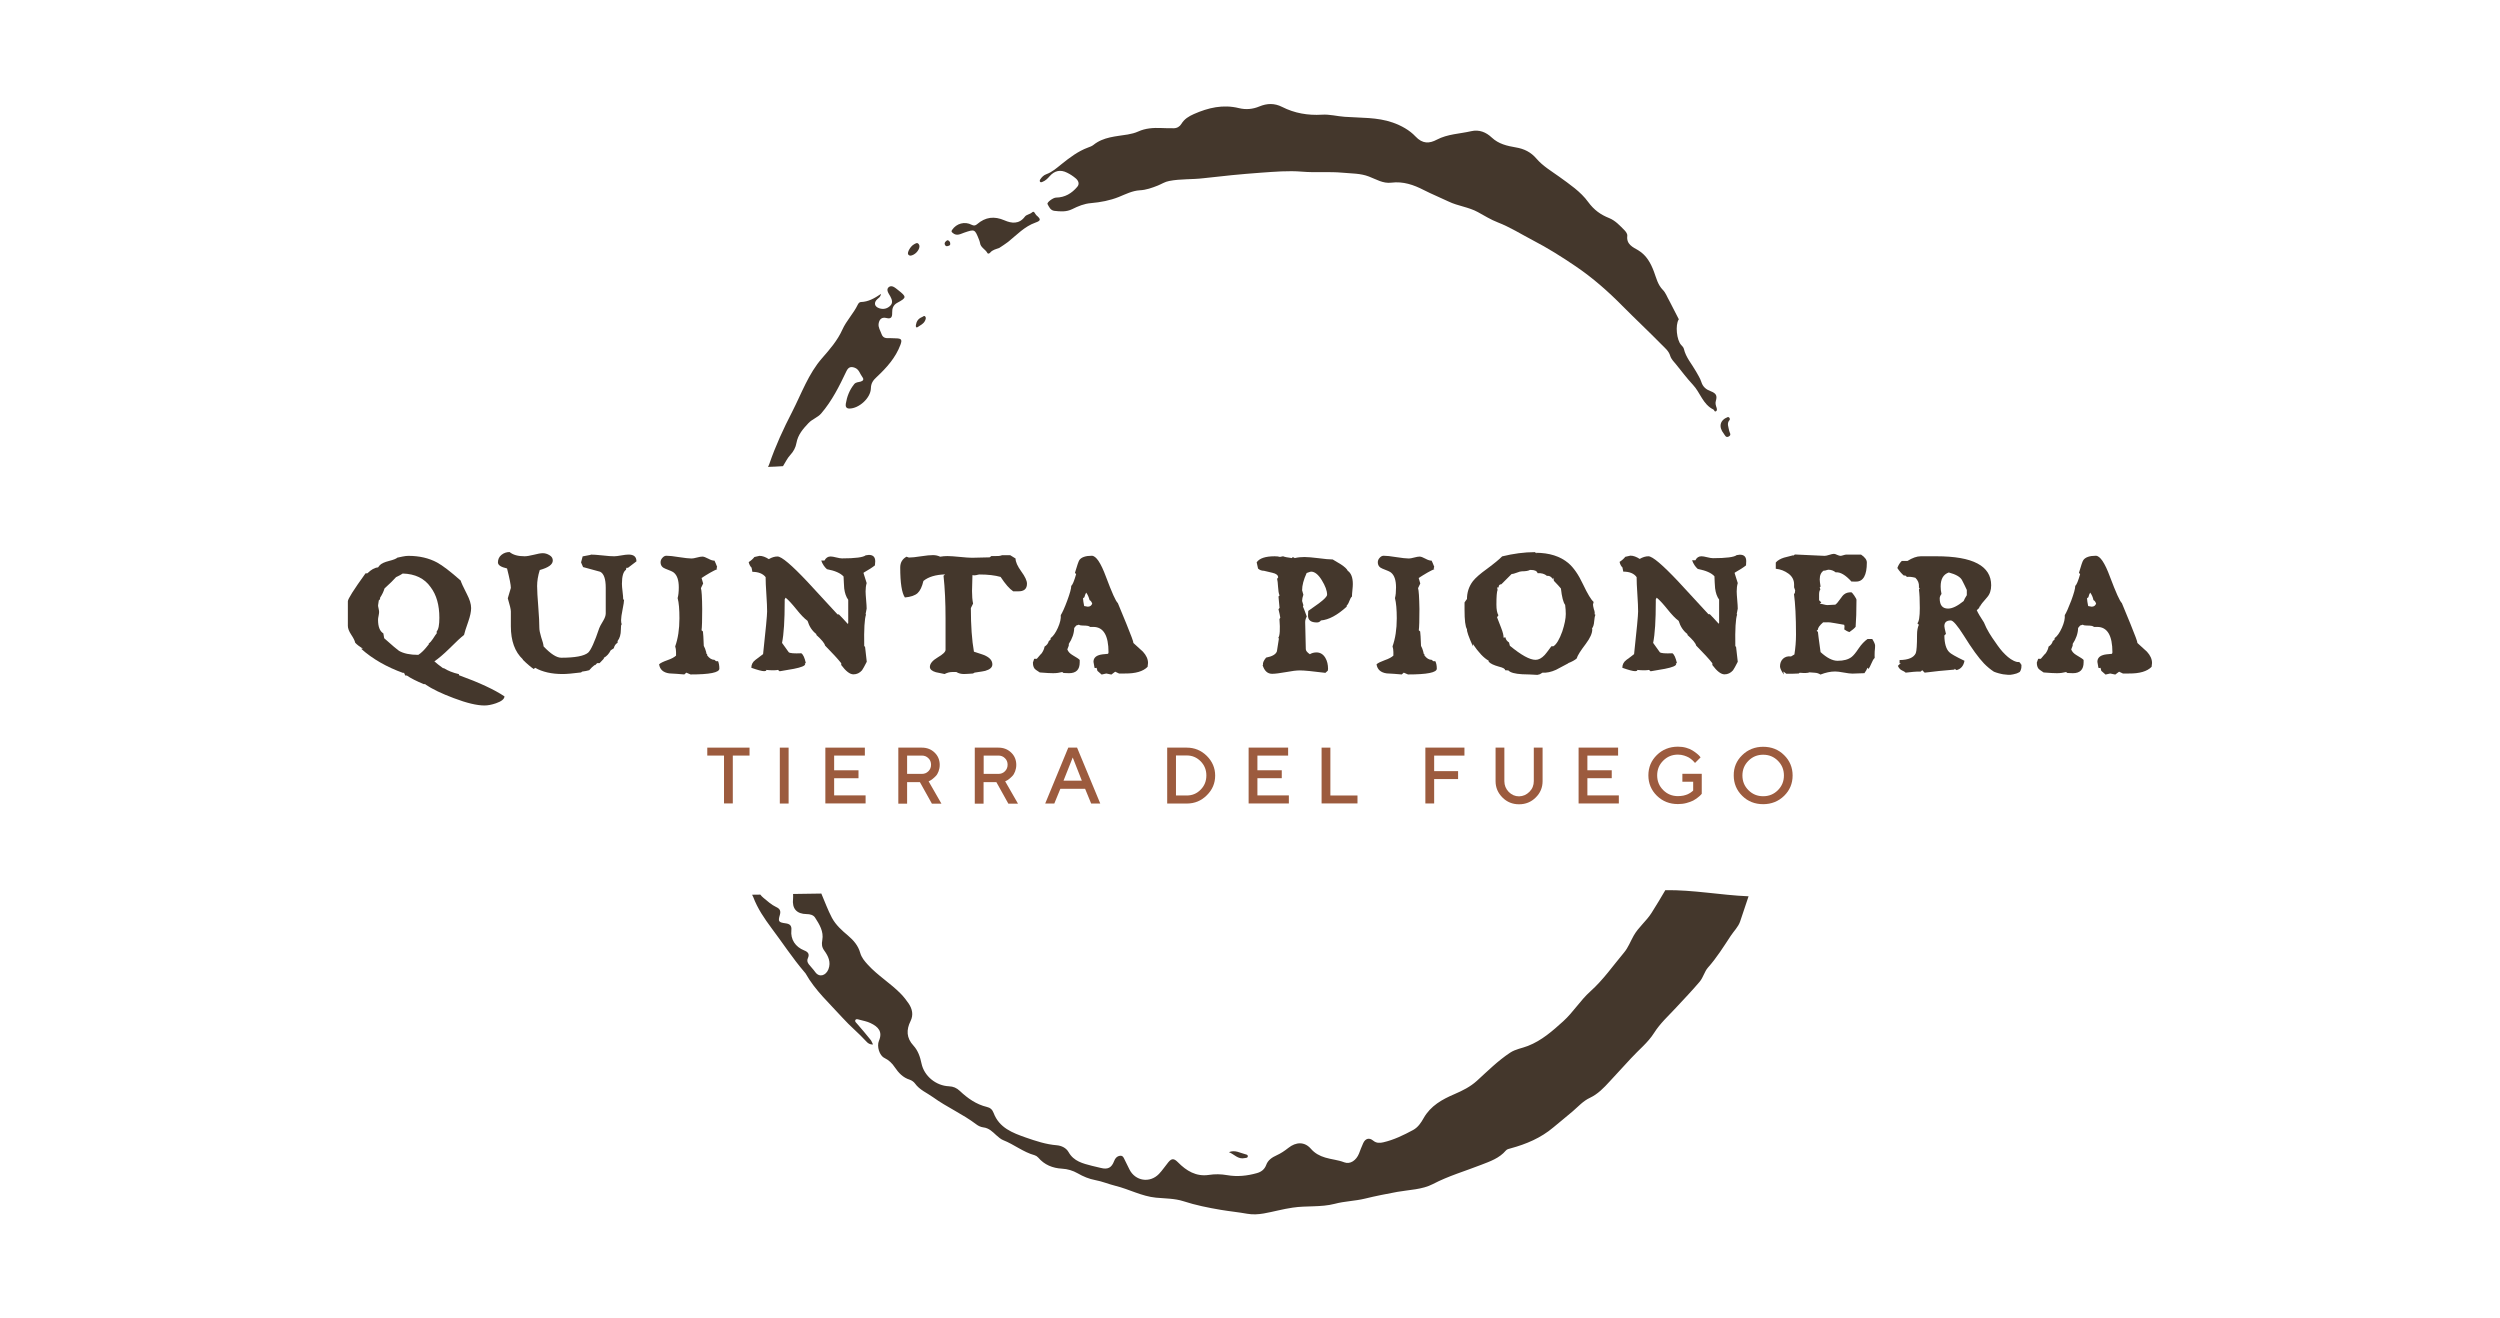 <?xml version="1.0" encoding="utf-8"?>
<!-- Generator: Adobe Illustrator 28.3.0, SVG Export Plug-In . SVG Version: 6.00 Build 0)  -->
<svg version="1.1" id="Layer_1" xmlns="http://www.w3.org/2000/svg" xmlns:xlink="http://www.w3.org/1999/xlink" x="0px" y="0px"
	 viewBox="0 0 236.08 124.46" style="enable-background:new 0 0 236.08 124.46;" xml:space="preserve">
<style type="text/css">
	.st0{fill:#44372C;}
	.st1{fill:#9C5B3E;}
</style>
<g>
	<g>
		<g>
			<path class="st0" d="M163.29,40.68c-0.05-0.34-0.26-0.7,0.04-1.02c0.01-0.03,0.02-0.07,0.03-0.1l-0.08-0.15
				c-0.04-0.01-0.07-0.02-0.11-0.03c-0.75,0.28-0.91,0.92-0.39,1.57c0.11,0.14,0.19,0.42,0.47,0.27
				C163.54,41.06,163.32,40.86,163.29,40.68z"/>
			<path class="st0" d="M157.02,27.37c-0.48-0.49-0.61-1.12-0.84-1.73c-0.29-0.77-0.69-1.53-1.47-2c-0.51-0.3-1.15-0.56-1.04-1.38
				c0.02-0.15-0.12-0.36-0.24-0.49c-0.44-0.45-0.89-0.94-1.46-1.17c-0.83-0.33-1.44-0.77-2-1.53c-0.7-0.97-1.75-1.67-2.74-2.39
				c-0.74-0.53-1.54-1-2.14-1.7c-0.52-0.61-1.16-0.93-1.95-1.06c-0.82-0.14-1.62-0.32-2.27-0.93c-0.53-0.5-1.18-0.78-1.95-0.6
				c-1.08,0.25-2.21,0.26-3.24,0.8c-0.68,0.36-1.33,0.43-2.02-0.31c-0.54-0.58-1.34-1.03-2.15-1.31c-1.46-0.51-3.01-0.43-4.53-0.54
				c-0.72-0.05-1.43-0.25-2.15-0.2c-1.32,0.08-2.59-0.14-3.75-0.73c-0.75-0.38-1.44-0.34-2.15-0.05c-0.64,0.27-1.29,0.32-1.94,0.16
				c-1.5-0.37-2.89-0.04-4.25,0.56c-0.47,0.21-0.9,0.46-1.18,0.93c-0.15,0.25-0.41,0.41-0.72,0.41c-0.39,0-0.78,0-1.17-0.02
				c-0.75-0.03-1.49,0.01-2.19,0.33c-0.31,0.14-0.64,0.22-0.98,0.28c-1.13,0.19-2.3,0.22-3.25,0.99c-0.14,0.11-0.33,0.18-0.5,0.24
				c-0.95,0.35-1.75,0.96-2.52,1.58c-0.45,0.36-0.87,0.74-1.42,0.94c-0.25,0.09-0.43,0.27-0.57,0.48c-0.05,0.07-0.08,0.17-0.02,0.24
				c0.06,0.07,0.15,0.04,0.23,0c0.28-0.11,0.48-0.31,0.67-0.53c0.47-0.53,1.02-0.65,1.65-0.33c0.29,0.14,0.56,0.32,0.81,0.53
				c0.25,0.21,0.39,0.52,0.15,0.8c-0.52,0.62-1.17,1.01-2.01,1.02c-0.26,0-0.88,0.45-0.8,0.61c0.14,0.26,0.27,0.59,0.64,0.64
				c0.58,0.07,1.14,0.11,1.69-0.16c0.56-0.28,1.14-0.52,1.78-0.57c0.9-0.08,1.77-0.24,2.62-0.58c0.64-0.26,1.28-0.59,1.98-0.63
				c0.61-0.03,1.15-0.23,1.71-0.45c0.35-0.14,0.67-0.36,1.07-0.43c1.07-0.21,2.16-0.13,3.23-0.26c1.8-0.21,3.6-0.39,5.4-0.52
				c1.3-0.09,2.62-0.21,3.91-0.1c1.28,0.11,2.56-0.02,3.84,0.1c0.84,0.08,1.68,0.05,2.48,0.36c0.69,0.26,1.33,0.68,2.12,0.58
				c1.11-0.14,2.1,0.2,3.07,0.7c0.76,0.39,1.56,0.71,2.33,1.08c0.89,0.43,1.9,0.52,2.77,1c0.62,0.34,1.23,0.72,1.88,0.97
				c1.16,0.45,2.2,1.11,3.29,1.68c1.41,0.73,2.76,1.58,4.07,2.47c1.59,1.08,3.04,2.35,4.4,3.73c1.22,1.23,2.49,2.42,3.71,3.66
				c0.31,0.32,0.67,0.59,0.81,1.06c0.1,0.33,0.36,0.57,0.57,0.83c0.52,0.64,1.01,1.3,1.58,1.91c0.69,0.73,0.93,1.85,1.93,2.33
				c0.09,0.04,0.09,0.26,0.25,0.16c0.12-0.07,0.08-0.22,0.05-0.33c-0.07-0.21-0.14-0.41-0.07-0.64c0.15-0.5,0.02-0.72-0.47-0.91
				c-0.43-0.16-0.75-0.4-0.9-0.88c-0.11-0.35-0.32-0.66-0.5-0.99c-0.4-0.71-0.96-1.32-1.15-2.14c-0.03-0.14-0.16-0.26-0.26-0.37
				c-0.42-0.46-0.56-1.86-0.23-2.4c0,0,0.01-0.01,0.02-0.01l-0.91-1.77C157.43,28.06,157.31,27.66,157.02,27.37z"/>
			<path class="st0" d="M83.7,30.03c0.47,0.12,0.56-0.1,0.55-0.51c-0.01-0.38,0.09-0.72,0.49-0.93c0.89-0.48,0.88-0.56,0.08-1.19
				c-0.27-0.21-0.59-0.52-0.89-0.29c-0.29,0.24-0.02,0.59,0.14,0.87c0.16,0.3,0.28,0.62,0,0.89c-0.28,0.28-0.65,0.37-1.04,0.24
				c-0.48-0.16-0.54-0.56-0.15-0.89c0.11-0.1,0.26-0.16,0.32-0.47c-0.64,0.43-1.21,0.75-1.9,0.77c-0.13,0-0.24,0.12-0.3,0.25
				c-0.4,0.84-1.07,1.5-1.46,2.37c-0.45,1-1.17,1.84-1.9,2.67c-1.3,1.48-1.95,3.35-2.83,5.07c-0.82,1.59-1.58,3.23-2.16,4.93
				c-0.03,0.1-0.08,0.19-0.13,0.28c0.47-0.02,0.95-0.03,1.42-0.07c0.23-0.36,0.4-0.75,0.7-1.07c0.29-0.31,0.5-0.7,0.57-1.12
				c0.14-0.78,0.62-1.33,1.14-1.88c0.36-0.38,0.88-0.53,1.2-0.91c1.02-1.19,1.71-2.58,2.38-3.99c0.18-0.37,0.4-0.46,0.77-0.33
				c0.43,0.15,0.5,0.58,0.73,0.88c0.18,0.23,0.08,0.37-0.17,0.44c-0.21,0.06-0.44,0.04-0.6,0.24c-0.44,0.55-0.68,1.17-0.79,1.85
				c-0.03,0.21,0,0.45,0.34,0.45c0.9,0,2.01-0.99,2.03-1.91c0.01-0.48,0.21-0.76,0.55-1.07c0.93-0.87,1.78-1.81,2.24-3.04
				c0.18-0.48,0.1-0.6-0.42-0.61c-0.19-0.01-0.37-0.02-0.56-0.02c-0.34,0.01-0.66,0.04-0.81-0.4c-0.11-0.32-0.32-0.61-0.27-0.96
				C83.03,30.16,83.26,29.92,83.7,30.03z"/>
			<path class="st0" d="M94.35,23.42c-0.3,0.11-0.63,0.17-0.85,0.44c-0.07,0.08-0.2,0.14-0.26,0.03c-0.19-0.36-0.65-0.51-0.7-0.97
				c-0.01-0.1-0.06-0.19-0.09-0.29c-0.4-1-0.4-1-1.4-0.66c-0.35,0.12-0.71,0.36-1.09,0.02c-0.12-0.1-0.14-0.15-0.05-0.28
				c0.41-0.61,1.19-0.83,1.85-0.48c0.21,0.11,0.36,0.07,0.51-0.06c0.79-0.68,1.62-0.78,2.59-0.36c0.66,0.29,1.38,0.38,1.92-0.35
				c0.16-0.21,0.47-0.21,0.69-0.41c0.19-0.18,0.27,0.16,0.39,0.27c0.44,0.38,0.46,0.51-0.08,0.7c-1.04,0.37-1.76,1.16-2.58,1.82
				C94.92,23.06,94.63,23.23,94.35,23.42z"/>
			<path class="st0" d="M86.28,24.04c-0.17,0.08-0.35,0.18-0.51,0c-0.14-0.17,0.2-0.78,0.53-0.96c0.15-0.08,0.33-0.24,0.48,0.01
				C86.94,23.33,86.67,23.83,86.28,24.04z"/>
			<path class="st0" d="M87.05,29.95c0.1-0.02,0.21-0.2,0.33-0.05c0.09,0.12,0.03,0.26-0.03,0.39c-0.14,0.3-0.44,0.42-0.68,0.59
				c-0.16,0.11-0.21-0.04-0.18-0.18C86.54,30.37,86.69,30.1,87.05,29.95z"/>
			<path class="st0" d="M89.7,22.84c0.04,0.16,0.08,0.3-0.09,0.36c-0.13,0.05-0.29,0.11-0.38-0.09c-0.08-0.19,0.05-0.29,0.16-0.38
				C89.54,22.61,89.62,22.78,89.7,22.84z"/>
		</g>
		<g>
			<path class="st0" d="M157.26,84.06c-0.43,0.72-0.85,1.45-1.31,2.16c-0.49,0.77-1.23,1.34-1.68,2.14c-0.3,0.53-0.52,1.13-0.9,1.58
				c-1.04,1.24-1.97,2.59-3.19,3.68c-0.95,0.85-1.61,1.96-2.56,2.82c-1.02,0.92-2.03,1.82-3.34,2.33c-0.55,0.22-1.15,0.29-1.68,0.64
				c-1.15,0.76-2.12,1.73-3.13,2.65c-0.64,0.58-1.36,0.93-2.12,1.26c-1.17,0.5-2.25,1.1-2.91,2.26c-0.25,0.45-0.54,0.88-1,1.13
				c-0.89,0.48-1.81,0.93-2.81,1.16c-0.33,0.08-0.66,0.09-0.96-0.16c-0.37-0.31-0.74-0.2-0.94,0.24c-0.15,0.32-0.27,0.66-0.4,0.99
				c-0.25,0.62-0.82,1.04-1.39,0.82c-0.59-0.23-1.21-0.27-1.8-0.45c-0.53-0.16-0.98-0.4-1.36-0.84c-0.59-0.67-1.39-0.65-2.12-0.07
				c-0.34,0.27-0.71,0.52-1.11,0.7c-0.42,0.19-0.82,0.45-0.98,0.91c-0.16,0.43-0.48,0.66-0.88,0.77c-0.92,0.26-1.86,0.36-2.82,0.19
				c-0.57-0.1-1.14-0.11-1.72-0.02c-1.2,0.18-2.12-0.39-2.91-1.19c-0.36-0.36-0.58-0.41-0.91-0.01c-0.3,0.36-0.56,0.77-0.89,1.11
				c-0.86,0.89-2.23,0.67-2.78-0.42c-0.15-0.29-0.28-0.58-0.43-0.87c-0.1-0.19-0.16-0.45-0.44-0.43c-0.29,0.03-0.48,0.22-0.58,0.5
				c-0.24,0.64-0.6,0.82-1.26,0.65c-0.28-0.07-0.56-0.13-0.84-0.2c-0.85-0.22-1.71-0.42-2.2-1.29c-0.23-0.41-0.68-0.61-1.11-0.65
				c-1.02-0.08-1.98-0.4-2.93-0.73c-1.25-0.44-2.51-0.91-3.04-2.32c-0.12-0.32-0.32-0.5-0.64-0.57c-1-0.24-1.82-0.82-2.55-1.51
				c-0.31-0.29-0.61-0.42-1.03-0.44c-1.22-0.05-2.34-0.96-2.59-2.15c-0.13-0.63-0.33-1.22-0.76-1.69c-0.67-0.72-0.69-1.49-0.27-2.33
				c0.28-0.57,0.16-1.13-0.18-1.64c-0.22-0.32-0.46-0.63-0.73-0.91c-0.97-1-2.18-1.72-3.12-2.75c-0.32-0.35-0.6-0.68-0.73-1.13
				c-0.19-0.68-0.62-1.18-1.15-1.63c-0.58-0.49-1.14-0.98-1.52-1.68c-0.39-0.74-0.67-1.52-1-2.29c-0.89,0.01-1.78,0.02-2.67,0.04
				c0.01,0.14,0.01,0.28,0,0.44c-0.11,0.95,0.34,1.45,1.29,1.46c0.3,0,0.62,0.08,0.78,0.32c0.42,0.65,0.84,1.32,0.69,2.14
				c-0.07,0.38-0.05,0.66,0.19,0.99c0.37,0.51,0.65,1.08,0.39,1.76c-0.24,0.6-0.86,0.81-1.25,0.26c-0.18-0.26-0.42-0.49-0.61-0.74
				c-0.13-0.18-0.18-0.36-0.08-0.57c0.18-0.39,0.01-0.59-0.35-0.73c-0.83-0.33-1.3-1.04-1.21-1.9c0.05-0.47-0.17-0.61-0.56-0.66
				c-0.64-0.09-0.71-0.17-0.53-0.78c0.12-0.4,0-0.6-0.35-0.76c-0.45-0.21-0.81-0.55-1.19-0.86c-0.12-0.1-0.22-0.2-0.3-0.31
				c-0.26,0.01-0.52,0.01-0.78,0.01c0.04,0.07,0.08,0.15,0.11,0.22c0.41,1.09,1.04,2.01,1.73,2.94c1.04,1.38,1.98,2.83,3.11,4.15
				c0.03,0.04,0.07,0.08,0.1,0.12c0.91,1.62,2.28,2.85,3.5,4.2c0.7,0.78,1.52,1.44,2.23,2.22c0.15,0.17,0.33,0.31,0.64,0.29
				c-0.1-0.19-0.14-0.34-0.24-0.45c-0.41-0.51-0.83-1.01-1.26-1.5c-0.09-0.1-0.23-0.21-0.17-0.34c0.07-0.16,0.24-0.08,0.37-0.05
				c0.36,0.1,0.73,0.16,1.06,0.32c0.74,0.35,1.17,0.81,0.8,1.68c-0.22,0.52,0.05,1.39,0.51,1.61c0.43,0.21,0.74,0.51,0.99,0.89
				c0.36,0.53,0.77,0.97,1.41,1.17c0.18,0.06,0.38,0.2,0.49,0.35c0.44,0.62,1.14,0.89,1.72,1.31c1.3,0.94,2.79,1.58,4.08,2.56
				c0.18,0.14,0.42,0.25,0.65,0.28c0.54,0.06,0.88,0.42,1.23,0.74c0.21,0.18,0.41,0.37,0.66,0.47c1.02,0.4,1.89,1.13,2.96,1.42
				c0.13,0.04,0.24,0.11,0.34,0.22c0.59,0.69,1.36,1,2.24,1.05c0.54,0.03,1.03,0.18,1.49,0.44c0.52,0.3,1.07,0.53,1.66,0.64
				c0.65,0.12,1.26,0.38,1.9,0.54c1.3,0.32,2.49,0.99,3.84,1.12c0.86,0.08,1.76,0.07,2.57,0.33c1.17,0.38,2.36,0.62,3.55,0.82
				c0.83,0.14,1.67,0.22,2.5,0.37c0.52,0.09,1.03,0.06,1.55-0.03c0.91-0.16,1.81-0.42,2.73-0.55c1.31-0.2,2.66-0.02,3.97-0.36
				c0.93-0.25,1.91-0.26,2.85-0.49c1.02-0.25,2.04-0.45,3.07-0.64c1.13-0.2,2.34-0.21,3.36-0.74c1.47-0.77,3.04-1.22,4.57-1.82
				c0.83-0.32,1.7-0.62,2.31-1.34c0.12-0.14,0.29-0.16,0.46-0.21c1.47-0.4,2.85-0.98,4.03-1.98c0.6-0.51,1.23-1,1.83-1.52
				c0.52-0.45,0.99-0.98,1.62-1.27c0.76-0.36,1.31-0.94,1.86-1.54c0.67-0.73,1.35-1.46,2.02-2.19c0.73-0.8,1.6-1.48,2.18-2.4
				c0.57-0.9,1.35-1.61,2.06-2.37c0.75-0.81,1.52-1.61,2.24-2.46c0.34-0.4,0.46-0.97,0.78-1.33c0.83-0.93,1.48-1.98,2.16-3.01
				c0.29-0.44,0.7-0.83,0.88-1.34c0.27-0.8,0.53-1.6,0.8-2.39C162.49,84.53,159.88,84.02,157.26,84.06z"/>
			<path class="st0" d="M122.94,112.12c-0.08,0.05-0.78-0.08-0.84-0.18c0.02-0.05,0.03-0.14,0.08-0.19c0.1-0.09,0.79,0.01,0.83,0.11
				C123.06,111.96,123.04,112.06,122.94,112.12z"/>
			<path class="st0" d="M116.05,108.8c0.58-0.24,1.06,0.08,1.56,0.2c0.09,0.02,0.26,0.06,0.22,0.22c-0.03,0.14-0.19,0.12-0.29,0.14
				C116.92,109.51,116.54,108.99,116.05,108.8z"/>
		</g>
	</g>
	<g>
		<path class="st1" d="M70.78,70.6v0.75H69.2v4.52h-0.83v-4.52h-1.58V70.6H70.78z"/>
		<path class="st1" d="M73.64,70.6h0.83v5.28h-0.83V70.6z"/>
		<path class="st1" d="M81.74,75.12v0.75h-3.8V70.6h3.73v0.75h-2.9v1.39h2.3v0.75h-2.3v1.62H81.74z"/>
		<path class="st1" d="M84.83,70.6h2.22c0.49,0,0.89,0.16,1.21,0.47c0.32,0.31,0.48,0.7,0.48,1.16c0,0.22-0.04,0.42-0.11,0.61
			c-0.07,0.19-0.16,0.34-0.26,0.44c-0.1,0.11-0.21,0.2-0.31,0.28c-0.1,0.08-0.19,0.14-0.26,0.17l-0.11,0.05l1.21,2.11H88l-1.13-2.03
			h-1.21v2.03h-0.83V70.6z M87.67,71.6c-0.17-0.17-0.37-0.25-0.62-0.25h-1.39v1.73h1.39c0.25,0,0.45-0.08,0.62-0.25
			c0.17-0.17,0.25-0.37,0.25-0.62C87.92,71.97,87.84,71.76,87.67,71.6z"/>
		<path class="st1" d="M92.06,70.6h2.22c0.49,0,0.89,0.16,1.21,0.47c0.32,0.31,0.48,0.7,0.48,1.16c0,0.22-0.04,0.42-0.11,0.61
			c-0.07,0.19-0.16,0.34-0.26,0.44c-0.1,0.11-0.21,0.2-0.31,0.28c-0.1,0.08-0.19,0.14-0.26,0.17l-0.11,0.05l1.21,2.11h-0.91
			l-1.13-2.03h-1.21v2.03h-0.83V70.6z M94.9,71.6c-0.17-0.17-0.37-0.25-0.62-0.25h-1.39v1.73h1.39c0.25,0,0.45-0.08,0.62-0.25
			c0.17-0.17,0.25-0.37,0.25-0.62C95.15,71.97,95.07,71.76,94.9,71.6z"/>
		<path class="st1" d="M100.88,70.6h0.83l2.19,5.28h-0.86l-0.57-1.39h-2.34l-0.57,1.39h-0.86L100.88,70.6z M100.43,73.72h1.73
			l-0.86-2.19L100.43,73.72z"/>
		<path class="st1" d="M112.07,70.6c0.73,0,1.36,0.26,1.89,0.78c0.52,0.52,0.79,1.14,0.79,1.86c0,0.72-0.26,1.34-0.79,1.86
			c-0.52,0.52-1.15,0.78-1.89,0.78h-1.85V70.6H112.07z M111.05,71.35v3.77h1.02c0.51,0,0.95-0.18,1.31-0.55
			c0.36-0.36,0.54-0.81,0.54-1.34c0-0.53-0.18-0.97-0.54-1.34c-0.36-0.36-0.79-0.55-1.31-0.55H111.05z"/>
		<path class="st1" d="M121.71,75.12v0.75h-3.8V70.6h3.73v0.75h-2.9v1.39h2.3v0.75h-2.3v1.62H121.71z"/>
		<path class="st1" d="M124.8,75.87V70.6h0.83v4.52h2.56v0.75H124.8z"/>
		<path class="st1" d="M138.29,70.6v0.75h-2.86v1.47h2.26v0.75h-2.26v2.3h-0.83V70.6H138.29z"/>
		<path class="st1" d="M144.43,74.77c0.28-0.28,0.41-0.62,0.41-1.01V70.6h0.83v3.17c0,0.6-0.22,1.12-0.65,1.54
			c-0.43,0.43-0.96,0.64-1.57,0.64c-0.62,0-1.14-0.21-1.57-0.64c-0.43-0.43-0.65-0.94-0.65-1.54V70.6h0.83v3.17
			c0,0.39,0.14,0.73,0.41,1.01c0.28,0.28,0.6,0.42,0.98,0.42C143.83,75.19,144.15,75.05,144.43,74.77z"/>
		<path class="st1" d="M152.87,75.12v0.75h-3.8V70.6h3.73v0.75h-2.9v1.39h2.3v0.75h-2.3v1.62H152.87z"/>
		<path class="st1" d="M160.7,73.08v1.88c-0.02,0.02-0.05,0.06-0.09,0.1c-0.04,0.05-0.13,0.13-0.27,0.24
			c-0.14,0.11-0.29,0.21-0.45,0.3c-0.16,0.08-0.37,0.16-0.63,0.23c-0.26,0.07-0.53,0.1-0.81,0.1c-0.79,0-1.45-0.26-1.99-0.79
			c-0.53-0.52-0.8-1.17-0.8-1.92c0-0.76,0.27-1.4,0.8-1.92c0.53-0.52,1.2-0.79,1.99-0.79c0.27,0,0.52,0.03,0.77,0.1
			c0.25,0.07,0.45,0.16,0.61,0.26c0.16,0.1,0.3,0.2,0.42,0.3c0.12,0.1,0.21,0.18,0.26,0.25l0.08,0.1l-0.53,0.53
			c-0.01-0.02-0.04-0.05-0.06-0.08c-0.03-0.04-0.09-0.1-0.19-0.19c-0.1-0.09-0.21-0.17-0.32-0.24c-0.12-0.07-0.27-0.13-0.45-0.19
			c-0.19-0.06-0.38-0.09-0.59-0.09c-0.55,0-1.01,0.19-1.39,0.57c-0.38,0.38-0.57,0.84-0.57,1.39c0,0.55,0.19,1.01,0.57,1.39
			c0.38,0.38,0.84,0.57,1.39,0.57c0.18,0,0.36-0.02,0.52-0.05c0.17-0.04,0.3-0.08,0.41-0.13c0.11-0.05,0.2-0.11,0.28-0.16
			c0.08-0.05,0.14-0.1,0.17-0.13l0.06-0.06v-0.83h-1.02v-0.75H160.7z"/>
		<path class="st1" d="M164.52,71.31c0.53-0.52,1.2-0.79,1.98-0.79s1.45,0.26,1.98,0.79c0.53,0.52,0.8,1.17,0.8,1.92
			c0,0.76-0.27,1.4-0.8,1.92c-0.53,0.52-1.2,0.79-1.98,0.79s-1.45-0.26-1.98-0.79c-0.53-0.52-0.8-1.17-0.8-1.92
			C163.71,72.48,163.98,71.83,164.52,71.31z M165.11,74.62c0.38,0.38,0.84,0.57,1.39,0.57c0.55,0,1.01-0.19,1.39-0.57
			c0.38-0.38,0.57-0.84,0.57-1.39c0-0.55-0.19-1.01-0.57-1.39c-0.38-0.38-0.84-0.57-1.39-0.57c-0.55,0-1.01,0.19-1.39,0.57
			c-0.38,0.38-0.57,0.84-0.57,1.39C164.54,73.78,164.73,74.24,165.11,74.62z"/>
	</g>
	<g>
		<g>
			<path class="st0" d="M47.64,65.76c-0.01,0.25-0.28,0.47-0.8,0.65c-0.41,0.14-0.77,0.21-1.09,0.21c-0.71,0-1.68-0.23-2.89-0.69
				c-1.13-0.42-2.03-0.85-2.7-1.3l0.02-0.04l-0.15,0.02c-0.7-0.29-1.24-0.56-1.61-0.82h-0.15l-0.13-0.29l-0.04,0.06
				c-1.59-0.57-2.93-1.34-4-2.3h0.17c-0.32-0.2-0.57-0.39-0.73-0.57c-0.03-0.17-0.15-0.42-0.37-0.75c-0.22-0.33-0.32-0.61-0.32-0.84
				v-2.32c0-0.22,0.56-1.1,1.67-2.64h0.17c0.36-0.35,0.7-0.54,1.01-0.56l0.15-0.19c0.15-0.17,0.45-0.31,0.89-0.42
				c0.44-0.11,0.7-0.22,0.78-0.31c0.08-0.01,0.26-0.05,0.52-0.11c0.21-0.04,0.38-0.06,0.52-0.06c1.04,0,1.94,0.21,2.72,0.63
				c0.51,0.28,1.25,0.84,2.22,1.7c0.06,0.2,0.25,0.62,0.59,1.28c0.26,0.5,0.4,0.94,0.4,1.32c0,0.34-0.09,0.76-0.27,1.28
				c-0.22,0.63-0.36,1.05-0.4,1.26c-0.29,0.22-0.75,0.65-1.38,1.28c-0.57,0.56-1.05,0.96-1.42,1.21c0.18,0.17,0.45,0.38,0.82,0.65
				h0.08c0.38,0.24,0.85,0.43,1.42,0.56v0.1C45.27,64.46,46.7,65.13,47.64,65.76 M38.03,54.16c-0.14,0.1-0.35,0.21-0.63,0.34
				c-0.22,0.25-0.58,0.61-1.09,1.07c-0.08,0.28-0.22,0.57-0.42,0.88v0.13l-0.12,0.12c-0.05,0.36-0.07,0.5-0.07,0.42
				c0,0.08,0.01,0.2,0.05,0.34c0.03,0.14,0.05,0.25,0.05,0.33c0,0.08-0.02,0.21-0.05,0.37c-0.04,0.16-0.05,0.28-0.05,0.37
				c0,0.66,0.17,1.08,0.5,1.28l0.08,0.46c0.78,0.7,1.25,1.09,1.4,1.19c0.43,0.25,1.04,0.38,1.82,0.38c0.28-0.17,0.6-0.49,0.96-0.96
				l0.02,0.04v-0.13c0.13-0.1,0.26-0.25,0.4-0.46c0.2-0.31,0.31-0.48,0.36-0.52v-0.19c0.17-0.18,0.25-0.61,0.25-1.28
				c0-1.2-0.27-2.16-0.82-2.89C40.09,54.62,39.2,54.19,38.03,54.16"/>
			<path class="st0" d="M60.1,53.01l-0.8,0.61h-0.15l-0.04,0.19c-0.25,0.17-0.38,0.61-0.38,1.32c0,0.17,0.02,0.42,0.06,0.74
				c0.04,0.33,0.06,0.57,0.06,0.72l0.08,0.06c0,0.15-0.05,0.46-0.14,0.91c-0.09,0.45-0.14,0.79-0.14,1c0,0.17,0.02,0.3,0.06,0.4
				c-0.06,0.01-0.08,0.18-0.08,0.5c0,0.46-0.11,0.82-0.31,1.07v0.17c-0.18,0.1-0.3,0.27-0.36,0.52l-0.29,0.19
				c-0.16,0.32-0.37,0.56-0.65,0.71v0.08l-0.4,0.42h-0.23l-0.19,0.19h-0.06c-0.15,0.11-0.32,0.27-0.5,0.48
				c-0.18,0.05-0.41,0.1-0.67,0.13l-0.1,0.08c-0.8,0.1-1.37,0.15-1.74,0.15c-1.05,0-1.91-0.2-2.6-0.59l-0.13,0.12
				c-0.26-0.18-0.61-0.47-1.03-0.88v-0.04c-0.75-0.7-1.13-1.74-1.13-3.12v-0.69v-0.71c0-0.2-0.1-0.61-0.29-1.24
				c0.19-0.64,0.29-0.97,0.29-0.98c0-0.28-0.12-0.89-0.36-1.84c-0.57-0.13-0.86-0.31-0.86-0.57c0-0.29,0.11-0.53,0.33-0.71
				c0.22-0.18,0.48-0.27,0.77-0.27c0.32,0.27,0.8,0.4,1.42,0.4c0.2,0,0.48-0.05,0.86-0.14c0.38-0.1,0.66-0.15,0.86-0.15
				c0.21,0,0.42,0.06,0.63,0.19c0.21,0.12,0.31,0.29,0.31,0.5c0,0.38-0.41,0.67-1.23,0.9c-0.17,0.54-0.25,1.05-0.25,1.51
				c0,0.43,0.04,1.09,0.11,1.97c0.07,0.88,0.1,1.53,0.1,1.97c0,0.22,0.06,0.52,0.17,0.88c0.14,0.41,0.22,0.7,0.23,0.88
				c0.67,0.71,1.23,1.07,1.67,1.07c1.31,0,2.16-0.16,2.54-0.48c0.26-0.24,0.61-1.01,1.05-2.32c0.03-0.1,0.15-0.32,0.36-0.67
				c0.17-0.28,0.25-0.52,0.25-0.71v-2.43c0-0.84-0.18-1.34-0.53-1.51c-0.54-0.15-1.08-0.3-1.61-0.44l-0.19-0.44l0.15-0.57
				c0.63-0.11,0.89-0.17,0.77-0.17c0.25,0,0.62,0.03,1.11,0.08c0.49,0.06,0.86,0.08,1.11,0.08c0.14,0,0.36-0.03,0.65-0.08
				c0.29-0.05,0.52-0.08,0.67-0.08C59.86,52.36,60.1,52.58,60.1,53.01"/>
			<path class="st0" d="M67.93,63.14c0,0.37-0.91,0.55-2.72,0.55l-0.4-0.17l-0.19,0.17c-0.47-0.04-0.95-0.08-1.42-0.1
				c-0.57-0.08-0.89-0.37-0.96-0.86c0.14-0.13,0.4-0.25,0.79-0.39c0.38-0.13,0.65-0.28,0.81-0.43v-0.34c0-0.2-0.03-0.37-0.08-0.53
				c0.26-0.73,0.4-1.61,0.4-2.65c0-0.84-0.05-1.48-0.17-1.91c0.07-0.25,0.11-0.59,0.11-1.01c0-0.67-0.15-1.13-0.46-1.39
				c-0.08-0.08-0.36-0.21-0.82-0.38c-0.29-0.11-0.44-0.31-0.44-0.61c0-0.14,0.05-0.28,0.17-0.41c0.11-0.13,0.24-0.2,0.38-0.2
				c0.26,0,0.66,0.04,1.19,0.13c0.53,0.08,0.93,0.13,1.19,0.13c0.11,0,0.28-0.03,0.5-0.09c0.22-0.06,0.4-0.09,0.52-0.09
				c0.13,0,0.31,0.07,0.56,0.2c0.24,0.13,0.43,0.19,0.58,0.18c0.07,0.14,0.15,0.33,0.25,0.59l-0.06,0.15l0.08,0.06
				c-0.36,0.15-0.86,0.43-1.49,0.84l0.15,0.52l-0.21,0.44c0.07,0.21,0.11,0.86,0.12,1.97c0,1.05-0.02,1.72-0.06,2.01l0.13,0.11
				c0.03,0.17,0.05,0.62,0.08,1.36c0.08,0.14,0.17,0.36,0.25,0.67l-0.06-0.02l0.13,0.15v0.1c0.21,0.28,0.44,0.42,0.69,0.42
				l0.15,0.13h0.19C67.88,62.61,67.93,62.85,67.93,63.14"/>
			<path class="st0" d="M82.62,53.39c-0.22,0.18-0.58,0.41-1.07,0.69v0.06l0.29,0.92c-0.07,0.24-0.1,0.5-0.1,0.79
				c0,0.18,0.02,0.45,0.05,0.81c0.03,0.36,0.05,0.62,0.05,0.81c0,0.03-0.03,0.2-0.1,0.52l0.04,0.04c-0.14,0.41-0.2,1.39-0.17,2.97
				H81.6l0.09,0.08l0.16,1.41c-0.21,0.42-0.36,0.68-0.45,0.81c-0.22,0.25-0.49,0.38-0.81,0.38c-0.33,0-0.71-0.29-1.15-0.88v-0.17
				c-0.31-0.39-0.82-0.95-1.53-1.67c-0.04-0.21-0.31-0.54-0.82-1v-0.08c-0.4-0.31-0.67-0.72-0.83-1.25
				c-0.29-0.21-0.65-0.58-1.07-1.11c-0.43-0.53-0.76-0.89-1.01-1.08l-0.08,0.17v0.21c0,1.76-0.08,3.05-0.25,3.89
				c0.21,0.29,0.42,0.59,0.63,0.88c0.11,0.1,0.51,0.13,1.19,0.1c0.17,0.11,0.31,0.41,0.42,0.9l-0.12,0.13l0.06-0.04v0.04
				c0,0.15-0.36,0.3-1.07,0.44c-0.45,0.08-0.89,0.16-1.34,0.23l-0.15-0.13c-0.24,0.05-0.62,0.05-1.15,0l0.06,0.08l-0.21,0.04
				c-0.22,0-0.63-0.11-1.22-0.32c0-0.31,0.13-0.55,0.38-0.74c0.25-0.18,0.49-0.36,0.73-0.55c0.25-2.31,0.38-3.66,0.38-4.03
				c0-0.36-0.02-0.9-0.07-1.62c-0.05-0.72-0.07-1.25-0.07-1.62C72.05,54.18,71.63,54,71.05,54l-0.08-0.4
				c-0.12-0.11-0.22-0.29-0.27-0.52c0.22-0.14,0.4-0.3,0.54-0.48c0.28-0.07,0.44-0.11,0.48-0.11c0.28,0,0.57,0.11,0.88,0.31
				c0.29-0.17,0.56-0.25,0.82-0.25c0.39,0,1.33,0.8,2.83,2.39c0.95,1.03,1.9,2.06,2.84,3.08h0.13c0.24,0.24,0.52,0.54,0.84,0.9
				l0.04-0.08v-2.2c-0.2-0.27-0.32-0.62-0.38-1.07c-0.02-0.38-0.05-0.75-0.06-1.13c-0.29-0.32-0.82-0.55-1.57-0.69
				c-0.24-0.21-0.42-0.48-0.54-0.82h0.31c0.13-0.25,0.32-0.38,0.57-0.38c0.12,0,0.31,0.03,0.54,0.09c0.24,0.06,0.42,0.09,0.54,0.09
				c1.26,0,2-0.1,2.24-0.29l0.29-0.04c0.41,0,0.61,0.2,0.61,0.61L82.62,53.39z"/>
			<path class="st0" d="M96.98,55.12c0,0.5-0.29,0.74-0.86,0.72h-0.44c-0.35-0.23-0.75-0.69-1.19-1.36
				c-0.53-0.15-1.19-0.23-1.99-0.23c-0.05,0-0.16,0.02-0.31,0.06c-0.13,0.03-0.25,0.03-0.36,0c0,0.1-0.01,0.35-0.02,0.75
				c-0.01,0.31-0.02,0.56-0.02,0.75c0,0.46,0.03,0.86,0.1,1.19l-0.21,0.42c0,1.67,0.1,3.05,0.29,4.12c0.65,0.21,1.02,0.33,1.09,0.38
				c0.43,0.21,0.65,0.48,0.65,0.82c0,0.28-0.22,0.48-0.67,0.61c-0.08,0.03-0.43,0.08-1.03,0.17h0.02l-0.15,0.08
				c-0.05,0-0.2,0.01-0.42,0.03c-0.17,0.01-0.31,0.02-0.42,0.02c-0.28,0-0.52-0.06-0.73-0.19h-0.38c-0.24,0-0.48,0.06-0.73,0.19
				c-0.28-0.05-0.55-0.11-0.82-0.17c-0.38-0.11-0.57-0.28-0.57-0.5c0-0.31,0.25-0.61,0.74-0.9c0.5-0.29,0.74-0.53,0.74-0.71V58.4
				c0-1.48-0.06-2.82-0.19-4.03l0.15-0.13c-0.89,0.03-1.58,0.23-2.05,0.62c-0.13,0.55-0.31,0.93-0.55,1.15
				c-0.24,0.22-0.65,0.36-1.2,0.41c-0.29-0.42-0.44-1.37-0.44-2.83c0-0.47,0.2-0.8,0.59-1.02l0.23,0.08c0.26,0,0.65-0.04,1.15-0.12
				c0.5-0.08,0.88-0.11,1.13-0.11c0.24,0,0.46,0.05,0.67,0.15c0.22-0.04,0.45-0.06,0.69-0.06c0.26,0,0.66,0.03,1.17,0.08
				c0.52,0.05,0.9,0.08,1.15,0.08c0.05,0,0.61-0.01,1.67-0.04l0.15-0.12h0.36c0.26,0.01,0.48-0.01,0.65-0.08h0.78
				c0.11,0.07,0.28,0.17,0.5,0.31c0,0.32,0.18,0.72,0.54,1.22C96.8,54.45,96.98,54.84,96.98,55.12"/>
			<path class="st0" d="M105.56,56.95c0.03,0.07,0.3,0.73,0.82,1.99c0.44,1.08,0.66,1.67,0.65,1.78c0.31,0.28,0.61,0.55,0.9,0.82
				c0.32,0.35,0.48,0.7,0.48,1.07l-0.04,0.36c-0.42,0.43-1.13,0.64-2.14,0.63h-0.56l-0.36-0.17l-0.36,0.27l-0.48-0.1l-0.44,0.1
				l-0.4-0.35l-0.08-0.32l-0.02,0.06l-0.17-0.02c-0.07-0.35-0.1-0.54-0.1-0.57c0-0.31,0.17-0.52,0.5-0.63
				c0.15-0.06,0.45-0.1,0.88-0.13l0.04-0.13c0-1.6-0.48-2.41-1.44-2.41h-0.31c-0.06-0.09-0.29-0.13-0.69-0.13
				c-0.15,0-0.27-0.02-0.36-0.08l-0.25,0.08c-0.04,0.04-0.11,0.12-0.19,0.23c-0.01,0.51-0.19,1.02-0.52,1.52l0.02,0.08
				c0,0.04-0.05,0.18-0.15,0.42c0.07,0.21,0.24,0.4,0.52,0.56c0.36,0.21,0.58,0.35,0.65,0.44v0.23c0,0.68-0.33,1.02-1.01,1.02
				l-0.52-0.02l-0.12-0.09c-0.26,0.07-0.55,0.11-0.86,0.11c-0.25,0-0.67-0.02-1.26-0.07c-0.11-0.08-0.23-0.16-0.36-0.24
				c-0.2-0.13-0.29-0.36-0.29-0.69l0.12-0.36h0.25c0.29-0.35,0.45-0.52,0.46-0.52c0.15-0.22,0.24-0.43,0.27-0.63
				c0.21-0.13,0.34-0.3,0.4-0.52l0.17-0.15v-0.13c0.25-0.18,0.48-0.51,0.69-0.98c0.21-0.47,0.3-0.87,0.27-1.19
				c0.15-0.24,0.36-0.69,0.61-1.37c0.25-0.68,0.38-1.14,0.38-1.39c0.13-0.11,0.28-0.48,0.46-1.11l-0.11-0.13
				c0.2-0.68,0.34-1.09,0.42-1.21c0.19-0.26,0.59-0.4,1.17-0.4c0.4,0,0.85,0.66,1.34,1.99C105,55.96,105.36,56.78,105.56,56.95
				 M102.57,55.96c-0.07,0.11-0.12,0.26-0.17,0.44l-0.13,0.1c0.01,0.2,0.05,0.44,0.11,0.73c0.21,0.04,0.32,0.06,0.34,0.06
				c0.21,0,0.35-0.1,0.42-0.29c-0.06-0.17-0.14-0.28-0.25-0.33C102.82,56.4,102.72,56.16,102.57,55.96"/>
			<path class="st0" d="M127.75,55.15c0,0.13-0.01,0.32-0.04,0.59c-0.03,0.27-0.04,0.46-0.04,0.59c-0.09,0.07-0.17,0.21-0.25,0.43
				c-0.08,0.22-0.17,0.36-0.25,0.43v0.1c-0.89,0.81-1.7,1.24-2.43,1.3c-0.1,0.13-0.22,0.19-0.38,0.19c-0.59,0-0.86-0.23-0.84-0.69
				l0.02-0.4c0.33-0.24,0.67-0.47,1-0.71c0.52-0.39,0.78-0.66,0.78-0.82c0-0.38-0.17-0.83-0.5-1.37c-0.33-0.54-0.67-0.81-1.02-0.81
				c-0.03,0-0.16,0.04-0.41,0.13c-0.29,0.63-0.43,1.17-0.43,1.63l0.12,0.42c-0.08,0.22-0.12,0.42-0.12,0.59l0.12,0.4l-0.04,0.13
				c0.04,0.07,0.16,0.38,0.36,0.94c-0.1,0.18-0.15,0.36-0.15,0.52c0,0.28,0.01,0.7,0.03,1.28c0.02,0.57,0.03,1,0.03,1.28
				c0,0.15,0.13,0.31,0.38,0.48c0.18-0.11,0.39-0.17,0.63-0.17c0.36,0,0.64,0.18,0.84,0.52c0.17,0.29,0.25,0.64,0.25,1.03
				l-0.02,0.17l-0.23,0.21c-1.19-0.15-1.99-0.23-2.41-0.23c-0.31,0-0.75,0.05-1.32,0.16c-0.57,0.1-1.01,0.16-1.3,0.16
				c-0.43,0-0.73-0.27-0.9-0.82l0.04-0.04c-0.04-0.15,0.05-0.38,0.29-0.67c0.58-0.11,0.92-0.31,1.02-0.59
				c0.06-0.41,0.12-0.81,0.19-1.21l-0.06-0.06c0.15-0.21,0.19-0.8,0.11-1.78l0.08-0.13c-0.03-0.18-0.08-0.45-0.17-0.8l0.1-0.13
				l-0.1-1.07l0.1-0.1c-0.08-0.18-0.12-0.45-0.14-0.81c-0.02-0.36-0.05-0.61-0.09-0.76l0.1-0.13c0-0.21-0.18-0.36-0.54-0.44
				c-0.26-0.07-0.53-0.13-0.8-0.19c-0.22,0-0.41-0.07-0.56-0.21l-0.13-0.59c0.26-0.38,0.83-0.57,1.7-0.57c0.21,0,0.38,0.02,0.5,0.06
				l0.29-0.06c0.14,0.06,0.42,0.12,0.84,0.17l0.08-0.1l0.19,0.1c0.28-0.07,0.59-0.1,0.92-0.1c0.29,0,0.73,0.04,1.32,0.11
				c0.59,0.08,1.03,0.12,1.34,0.12c0.26,0.15,0.52,0.31,0.77,0.46c0.36,0.24,0.58,0.44,0.65,0.61
				C127.59,54.12,127.75,54.54,127.75,55.15"/>
			<path class="st0" d="M135.68,63.14c0,0.37-0.91,0.55-2.72,0.55l-0.4-0.17l-0.19,0.17c-0.47-0.04-0.95-0.08-1.42-0.1
				c-0.57-0.08-0.89-0.37-0.96-0.86c0.14-0.13,0.4-0.25,0.78-0.39c0.38-0.13,0.65-0.28,0.81-0.43v-0.34c0-0.2-0.03-0.37-0.08-0.53
				c0.26-0.73,0.4-1.61,0.4-2.65c0-0.84-0.06-1.48-0.17-1.91c0.07-0.25,0.1-0.59,0.1-1.01c0-0.67-0.15-1.13-0.46-1.39
				c-0.08-0.08-0.36-0.21-0.82-0.38c-0.29-0.11-0.44-0.31-0.44-0.61c0-0.14,0.05-0.28,0.17-0.41c0.11-0.13,0.24-0.2,0.38-0.2
				c0.26,0,0.66,0.04,1.19,0.13c0.53,0.08,0.93,0.13,1.19,0.13c0.11,0,0.28-0.03,0.5-0.09c0.22-0.06,0.4-0.09,0.52-0.09
				c0.13,0,0.31,0.07,0.55,0.2c0.24,0.13,0.43,0.19,0.58,0.18c0.07,0.14,0.15,0.33,0.25,0.59l-0.06,0.15l0.08,0.06
				c-0.36,0.15-0.86,0.43-1.49,0.84l0.15,0.52l-0.21,0.44c0.07,0.21,0.11,0.86,0.13,1.97c0,1.05-0.02,1.72-0.06,2.01l0.13,0.11
				c0.03,0.17,0.05,0.62,0.08,1.36c0.08,0.14,0.17,0.36,0.25,0.67l-0.06-0.02l0.13,0.15v0.1c0.21,0.28,0.44,0.42,0.69,0.42
				l0.15,0.13h0.19C135.63,62.61,135.68,62.85,135.68,63.14"/>
			<path class="st0" d="M150.58,58l0.08,0.06c-0.06,0.11-0.09,0.32-0.12,0.62c-0.02,0.3-0.09,0.52-0.2,0.66l0.02,0.08
				c0.01,0.36-0.19,0.82-0.61,1.38c-0.5,0.66-0.79,1.11-0.86,1.38c-0.17,0.15-0.43,0.3-0.8,0.44v0.02
				c-0.38,0.21-0.76,0.41-1.15,0.61c-0.46,0.21-0.89,0.3-1.28,0.27l-0.25,0.15l-0.23,0.06c-0.47-0.03-0.96-0.05-1.44-0.06
				c-0.69-0.04-1.12-0.16-1.3-0.36l-0.31-0.02c0.01-0.13-0.18-0.24-0.59-0.34c-0.47-0.13-0.79-0.28-0.96-0.46v-0.1
				c-0.46-0.25-0.96-0.78-1.49-1.57v0.21c-0.4-0.89-0.59-1.43-0.56-1.61c-0.16-0.25-0.23-0.86-0.23-1.84v-0.69l0.21-0.31l0.02,0.04
				c-0.01-0.66,0.18-1.24,0.56-1.74c0.25-0.32,0.7-0.71,1.34-1.17c0.7-0.52,1.17-0.91,1.42-1.17c1.06-0.26,2.09-0.4,3.1-0.4
				l0.06,0.06c1.3,0,2.33,0.33,3.1,0.98c0.49,0.42,0.95,1.08,1.38,2c0.43,0.91,0.77,1.47,1,1.66l-0.06,0.25
				c0,0.08,0.03,0.23,0.08,0.43C150.59,57.73,150.61,57.88,150.58,58 M145.01,62.31c0.28,0,0.57-0.15,0.86-0.46
				c0.07-0.07,0.28-0.34,0.63-0.82h0.19c0.29-0.18,0.57-0.65,0.84-1.4c0.22-0.67,0.33-1.22,0.33-1.65c0-0.26-0.02-0.55-0.06-0.86
				c-0.18-0.23-0.31-0.75-0.4-1.55c-0.14-0.17-0.36-0.41-0.67-0.73v-0.29l-0.06,0.13l0.04,0.1c-0.17-0.29-0.38-0.43-0.63-0.4
				c-0.22-0.19-0.52-0.28-0.88-0.25c-0.06-0.21-0.27-0.31-0.63-0.31h-0.1c-0.13,0.08-0.38,0.13-0.75,0.13
				c-0.11,0-0.27,0.04-0.49,0.13c-0.22,0.08-0.38,0.13-0.49,0.13l-0.96,0.96c-0.08,0-0.15,0.03-0.2,0.08
				c-0.05,0.06-0.07,0.13-0.05,0.21l-0.15,0.02l0.04,0.23c-0.07,0.15-0.11,0.61-0.11,1.38c0,0.46,0.06,0.8,0.19,1.01l-0.13,0.19
				c0.01,0.05,0.14,0.38,0.38,0.98c0.18,0.46,0.25,0.77,0.23,0.94l0.19-0.02c0.01,0.18,0.12,0.34,0.33,0.48l0.08,0.31
				C143.65,61.86,144.45,62.31,145.01,62.31 M145.03,52.2l0.06,0.06v-0.08L145.03,52.2z"/>
			<path class="st0" d="M164.88,53.39c-0.22,0.18-0.58,0.41-1.07,0.69v0.06l0.29,0.92c-0.07,0.24-0.1,0.5-0.1,0.79
				c0,0.18,0.02,0.45,0.05,0.81c0.03,0.36,0.05,0.62,0.05,0.81c0,0.03-0.03,0.2-0.1,0.52l0.04,0.04c-0.14,0.41-0.2,1.39-0.17,2.97
				h-0.02l0.09,0.08l0.16,1.41c-0.21,0.42-0.36,0.68-0.45,0.81c-0.22,0.25-0.49,0.38-0.8,0.38c-0.33,0-0.71-0.29-1.15-0.88v-0.17
				c-0.3-0.39-0.82-0.95-1.53-1.67c-0.04-0.21-0.31-0.54-0.82-1v-0.08c-0.4-0.31-0.67-0.72-0.83-1.25
				c-0.29-0.21-0.65-0.58-1.07-1.11c-0.43-0.53-0.76-0.89-1.01-1.08l-0.08,0.17v0.21c0,1.76-0.08,3.05-0.25,3.89
				c0.21,0.29,0.42,0.59,0.63,0.88c0.11,0.1,0.51,0.13,1.19,0.1c0.17,0.11,0.3,0.41,0.42,0.9l-0.13,0.13l0.06-0.04v0.04
				c0,0.15-0.36,0.3-1.07,0.44c-0.45,0.08-0.89,0.16-1.34,0.23l-0.15-0.13c-0.24,0.05-0.62,0.05-1.15,0l0.06,0.08l-0.21,0.04
				c-0.22,0-0.63-0.11-1.22-0.32c0-0.31,0.13-0.55,0.38-0.74c0.25-0.18,0.5-0.36,0.73-0.55c0.25-2.31,0.38-3.66,0.38-4.03
				c0-0.36-0.02-0.9-0.07-1.62c-0.05-0.72-0.07-1.25-0.07-1.62c-0.25-0.35-0.67-0.52-1.26-0.52l-0.08-0.4
				c-0.13-0.11-0.22-0.29-0.27-0.52c0.22-0.14,0.4-0.3,0.54-0.48c0.28-0.07,0.44-0.11,0.48-0.11c0.28,0,0.57,0.11,0.88,0.31
				c0.29-0.17,0.57-0.25,0.82-0.25c0.39,0,1.33,0.8,2.83,2.39c0.95,1.03,1.9,2.06,2.84,3.08h0.13c0.24,0.24,0.52,0.54,0.84,0.9
				l0.04-0.08v-2.2c-0.2-0.27-0.32-0.62-0.38-1.07c-0.03-0.38-0.05-0.75-0.06-1.13c-0.29-0.32-0.82-0.55-1.57-0.69
				c-0.24-0.21-0.42-0.48-0.54-0.82h0.31c0.12-0.25,0.31-0.38,0.57-0.38c0.12,0,0.31,0.03,0.54,0.09c0.24,0.06,0.42,0.09,0.55,0.09
				c1.26,0,2-0.1,2.24-0.29l0.29-0.04c0.41,0,0.61,0.2,0.61,0.61L164.88,53.39z"/>
			<path class="st0" d="M171.55,59.57l0.12,0.1c0,0.1,0.09,0.73,0.25,1.91c0.59,0.54,1.12,0.82,1.61,0.82
				c0.57,0,1.01-0.12,1.32-0.36c0.17-0.13,0.39-0.39,0.66-0.8c0.27-0.4,0.56-0.7,0.85-0.9h0.44c0.18,0.29,0.27,0.5,0.27,0.63
				c0,0.1-0.01,0.29-0.04,0.57c-0.01,0.25-0.01,0.45,0,0.59c-0.11,0.1-0.21,0.27-0.31,0.52c-0.1,0.25-0.2,0.43-0.29,0.52l-0.08-0.12
				c-0.05,0.15-0.15,0.33-0.29,0.52c-0.7,0.03-1.08,0.04-1.13,0.04c-0.18,0-0.45-0.03-0.82-0.1c-0.36-0.07-0.64-0.1-0.82-0.1
				c-0.43,0-0.89,0.1-1.38,0.29c-0.15-0.1-0.33-0.16-0.52-0.17c-0.33-0.02-0.51-0.04-0.52-0.04c-0.14,0.07-0.45,0.08-0.92,0.04
				l-0.1,0.07c-0.29,0.01-0.47,0.02-0.52,0.02h-0.34h-0.31l-0.27-0.21l0.04,0.29c-0.23-0.33-0.36-0.59-0.36-0.77
				c0-0.31,0.1-0.55,0.29-0.73c0.2-0.18,0.45-0.25,0.75-0.21l0.32-0.19c0.1-0.63,0.15-1.25,0.15-1.88c0-1.67-0.07-2.94-0.19-3.82
				l0.08-0.1l0.03-0.25l-0.1-0.29v-0.27c0-0.42-0.18-0.76-0.53-1.02c-0.36-0.26-0.76-0.42-1.2-0.46v-0.59
				c0.17-0.2,0.43-0.35,0.77-0.46c0.29-0.08,0.6-0.16,0.9-0.23l-0.02,0.06l0.15-0.13c1.7,0.08,2.64,0.13,2.81,0.13
				c0.1,0,0.24-0.03,0.43-0.09c0.19-0.06,0.34-0.1,0.45-0.1c0.07,0,0.18,0.03,0.31,0.1c0.14,0.06,0.24,0.09,0.31,0.09
				c0.06,0,0.15-0.02,0.27-0.06c0.13-0.04,0.22-0.06,0.29-0.06h1.38c0.36,0.24,0.55,0.49,0.55,0.75c0,1.2-0.34,1.8-1.01,1.8h-0.23
				c-0.08-0.01-0.15-0.01-0.21,0c-0.57-0.63-1.07-0.92-1.49-0.87c-0.21-0.17-0.44-0.25-0.69-0.25c-0.03,0-0.16,0.03-0.38,0.1
				l-0.02-0.04c-0.28,0.15-0.42,0.44-0.42,0.86c0,0.14,0.03,0.36,0.08,0.67l-0.08,0.08l0.06,0.19c-0.08,0.1-0.12,0.26-0.12,0.48
				v0.54l0.21,0.21l-0.15,0.13h0.06c0.07,0,0.18,0.02,0.32,0.06c0.15,0.04,0.26,0.06,0.34,0.06l0.75-0.04
				c0.12-0.08,0.27-0.25,0.44-0.5c0.17-0.25,0.31-0.42,0.43-0.5l-0.02,0.02c0.15-0.13,0.37-0.19,0.65-0.19
				c0.05,0,0.15,0.1,0.29,0.31c0.14,0.21,0.21,0.34,0.21,0.4c0,1.08-0.03,1.93-0.08,2.55c-0.11,0.14-0.31,0.31-0.59,0.5
				c-0.14-0.04-0.3-0.12-0.48-0.25l0.02-0.31L174.15,59c-0.1-0.01-0.38-0.06-0.86-0.15c-0.34-0.07-0.61-0.1-0.84-0.08h-0.29
				c-0.33,0.29-0.5,0.52-0.48,0.67L171.55,59.57z"/>
			<path class="st0" d="M200.37,56.95c0.03,0.07,0.3,0.73,0.82,1.99c0.44,1.08,0.66,1.67,0.65,1.78c0.31,0.28,0.61,0.55,0.9,0.82
				c0.32,0.35,0.48,0.7,0.48,1.07l-0.04,0.36c-0.42,0.43-1.13,0.64-2.14,0.63h-0.57l-0.36-0.17l-0.36,0.27l-0.48-0.1l-0.44,0.1
				l-0.4-0.35l-0.08-0.32l-0.02,0.06l-0.17-0.02c-0.07-0.35-0.1-0.54-0.1-0.57c0-0.31,0.17-0.52,0.5-0.63
				c0.15-0.06,0.45-0.1,0.88-0.13l0.04-0.13c0-1.6-0.48-2.41-1.44-2.41h-0.31c-0.06-0.09-0.29-0.13-0.69-0.13
				c-0.15,0-0.27-0.02-0.36-0.08l-0.25,0.08c-0.04,0.04-0.11,0.12-0.19,0.23c-0.01,0.51-0.19,1.02-0.52,1.52l0.02,0.08
				c0,0.04-0.05,0.18-0.15,0.42c0.07,0.21,0.24,0.4,0.52,0.56c0.36,0.21,0.58,0.35,0.65,0.44v0.23c0,0.68-0.34,1.02-1.01,1.02
				l-0.52-0.02l-0.13-0.09c-0.26,0.07-0.55,0.11-0.86,0.11c-0.25,0-0.67-0.02-1.26-0.07c-0.11-0.08-0.23-0.16-0.35-0.24
				c-0.2-0.13-0.29-0.36-0.29-0.69l0.13-0.36h0.25c0.29-0.35,0.44-0.52,0.46-0.52c0.15-0.22,0.24-0.43,0.27-0.63
				c0.21-0.13,0.34-0.3,0.4-0.52l0.17-0.15v-0.13c0.25-0.18,0.48-0.51,0.69-0.98c0.21-0.47,0.3-0.87,0.27-1.19
				c0.15-0.24,0.35-0.69,0.61-1.37c0.25-0.68,0.38-1.14,0.38-1.39c0.13-0.11,0.28-0.48,0.46-1.11l-0.11-0.13
				c0.2-0.68,0.33-1.09,0.42-1.21c0.19-0.26,0.59-0.4,1.17-0.4c0.4,0,0.85,0.66,1.34,1.99C199.81,55.96,200.18,56.78,200.37,56.95
				 M197.38,55.96c-0.07,0.11-0.13,0.26-0.17,0.44l-0.13,0.1c0.01,0.2,0.05,0.44,0.11,0.73c0.21,0.04,0.32,0.06,0.33,0.06
				c0.21,0,0.35-0.1,0.42-0.29c-0.06-0.17-0.14-0.28-0.25-0.33C197.64,56.4,197.53,56.16,197.38,55.96"/>
			<path class="st0" d="M190.82,62.7c-0.01-0.02-0.03-0.06-0.03-0.07l-0.01-0.01c-0.03-0.03-0.06-0.06-0.09-0.09l0,0
				c0,0-0.01-0.01-0.01-0.01c-0.07-0.01-0.14,0-0.21-0.01c-0.42-0.1-0.79-0.39-1.1-0.69c-0.36-0.34-0.65-0.74-0.93-1.15
				c-0.41-0.57-0.82-1.2-1.08-1.86c0,0,0-0.01,0-0.01c-0.34-0.52-0.59-0.93-0.69-1.18l0.23-0.21l0.02-0.15l0.04,0.04
				c0.07-0.17,0.3-0.47,0.69-0.9c0.25-0.28,0.38-0.66,0.38-1.13c0-1.83-1.72-2.74-5.17-2.74h-1.47c-0.38,0-0.8,0.15-1.26,0.44h-0.54
				c-0.18,0.17-0.32,0.39-0.42,0.67c0.19,0.29,0.4,0.53,0.61,0.71h0.15l0.15,0.13c0.22-0.03,0.49,0,0.79,0.08
				c0.25,0.24,0.36,0.52,0.34,0.84v0.13l0.08-0.02l-0.08,0.17c0.05,0.36,0.08,0.94,0.08,1.74c0,0.82-0.08,1.3-0.23,1.44L181.2,59
				c-0.11,0.24-0.17,0.55-0.17,0.94c0,0.96-0.04,1.54-0.12,1.74c-0.19,0.42-0.7,0.64-1.53,0.65v0.31l0.13-0.04l-0.29,0.28
				c0.1,0.22,0.23,0.36,0.39,0.43c0.16,0.07,0.28,0.14,0.35,0.21c0.6-0.07,0.96-0.1,1.07-0.1h0.34l0.15-0.13l0.23,0.23
				c0.85-0.11,1.79-0.21,2.82-0.29v-0.08l0.19,0.13c0.4-0.1,0.66-0.39,0.75-0.88c-0.84-0.4-1.32-0.68-1.44-0.82
				c-0.29-0.28-0.45-0.8-0.46-1.57l0.15-0.15c-0.1-0.4-0.15-0.65-0.15-0.73c0-0.36,0.2-0.54,0.61-0.54c0.21,0,0.62,0.47,1.22,1.42
				c0.77,1.24,1.41,2.12,1.91,2.64c0.31,0.32,0.62,0.57,0.94,0.78c0.15,0.06,0.3,0.11,0.45,0.15c0.08,0.02,0.17,0.04,0.25,0.06
				c0.04,0.01,0.09,0.02,0.14,0.03c0.03,0.01,0.14,0.05,0.03,0c-0.12-0.04,0.01,0,0.05,0.01c0.03,0,0.06,0.01,0.09,0.01
				c0.1,0.01,0.19,0.02,0.29,0.03c0.05,0,0.1,0,0.15,0c0.01,0,0.07,0,0.11,0c0.03,0,0.07-0.01,0.08-0.01
				c0.06-0.01,0.12-0.02,0.18-0.03c0.1-0.02,0.21-0.05,0.31-0.08c0.01,0,0.05-0.02,0.07-0.03c0.03-0.01,0.08-0.03,0.09-0.04
				c0.05-0.02,0.1-0.05,0.15-0.08c0.02-0.04,0.04-0.08,0.07-0.12c0.01-0.02,0.01-0.04,0.02-0.05c0.02-0.06,0.03-0.11,0.05-0.17
				c0-0.02,0.01-0.04,0.01-0.06c0.01-0.08,0.01-0.16,0.01-0.24v0c0-0.01,0-0.02,0-0.04C190.83,62.74,190.83,62.72,190.82,62.7
				 M185.72,56.22c-0.14,0.21-0.23,0.39-0.29,0.54c-0.58,0.47-1.07,0.71-1.47,0.71c-0.53,0-0.79-0.32-0.79-0.96
				c0-0.14,0.06-0.28,0.17-0.42c-0.06-0.25-0.08-0.49-0.08-0.71c0-0.7,0.25-1.14,0.77-1.32c0.68,0.18,1.1,0.43,1.25,0.73
				c0.16,0.31,0.31,0.61,0.45,0.92V56.22z"/>
		</g>
	</g>
</g>
</svg>
